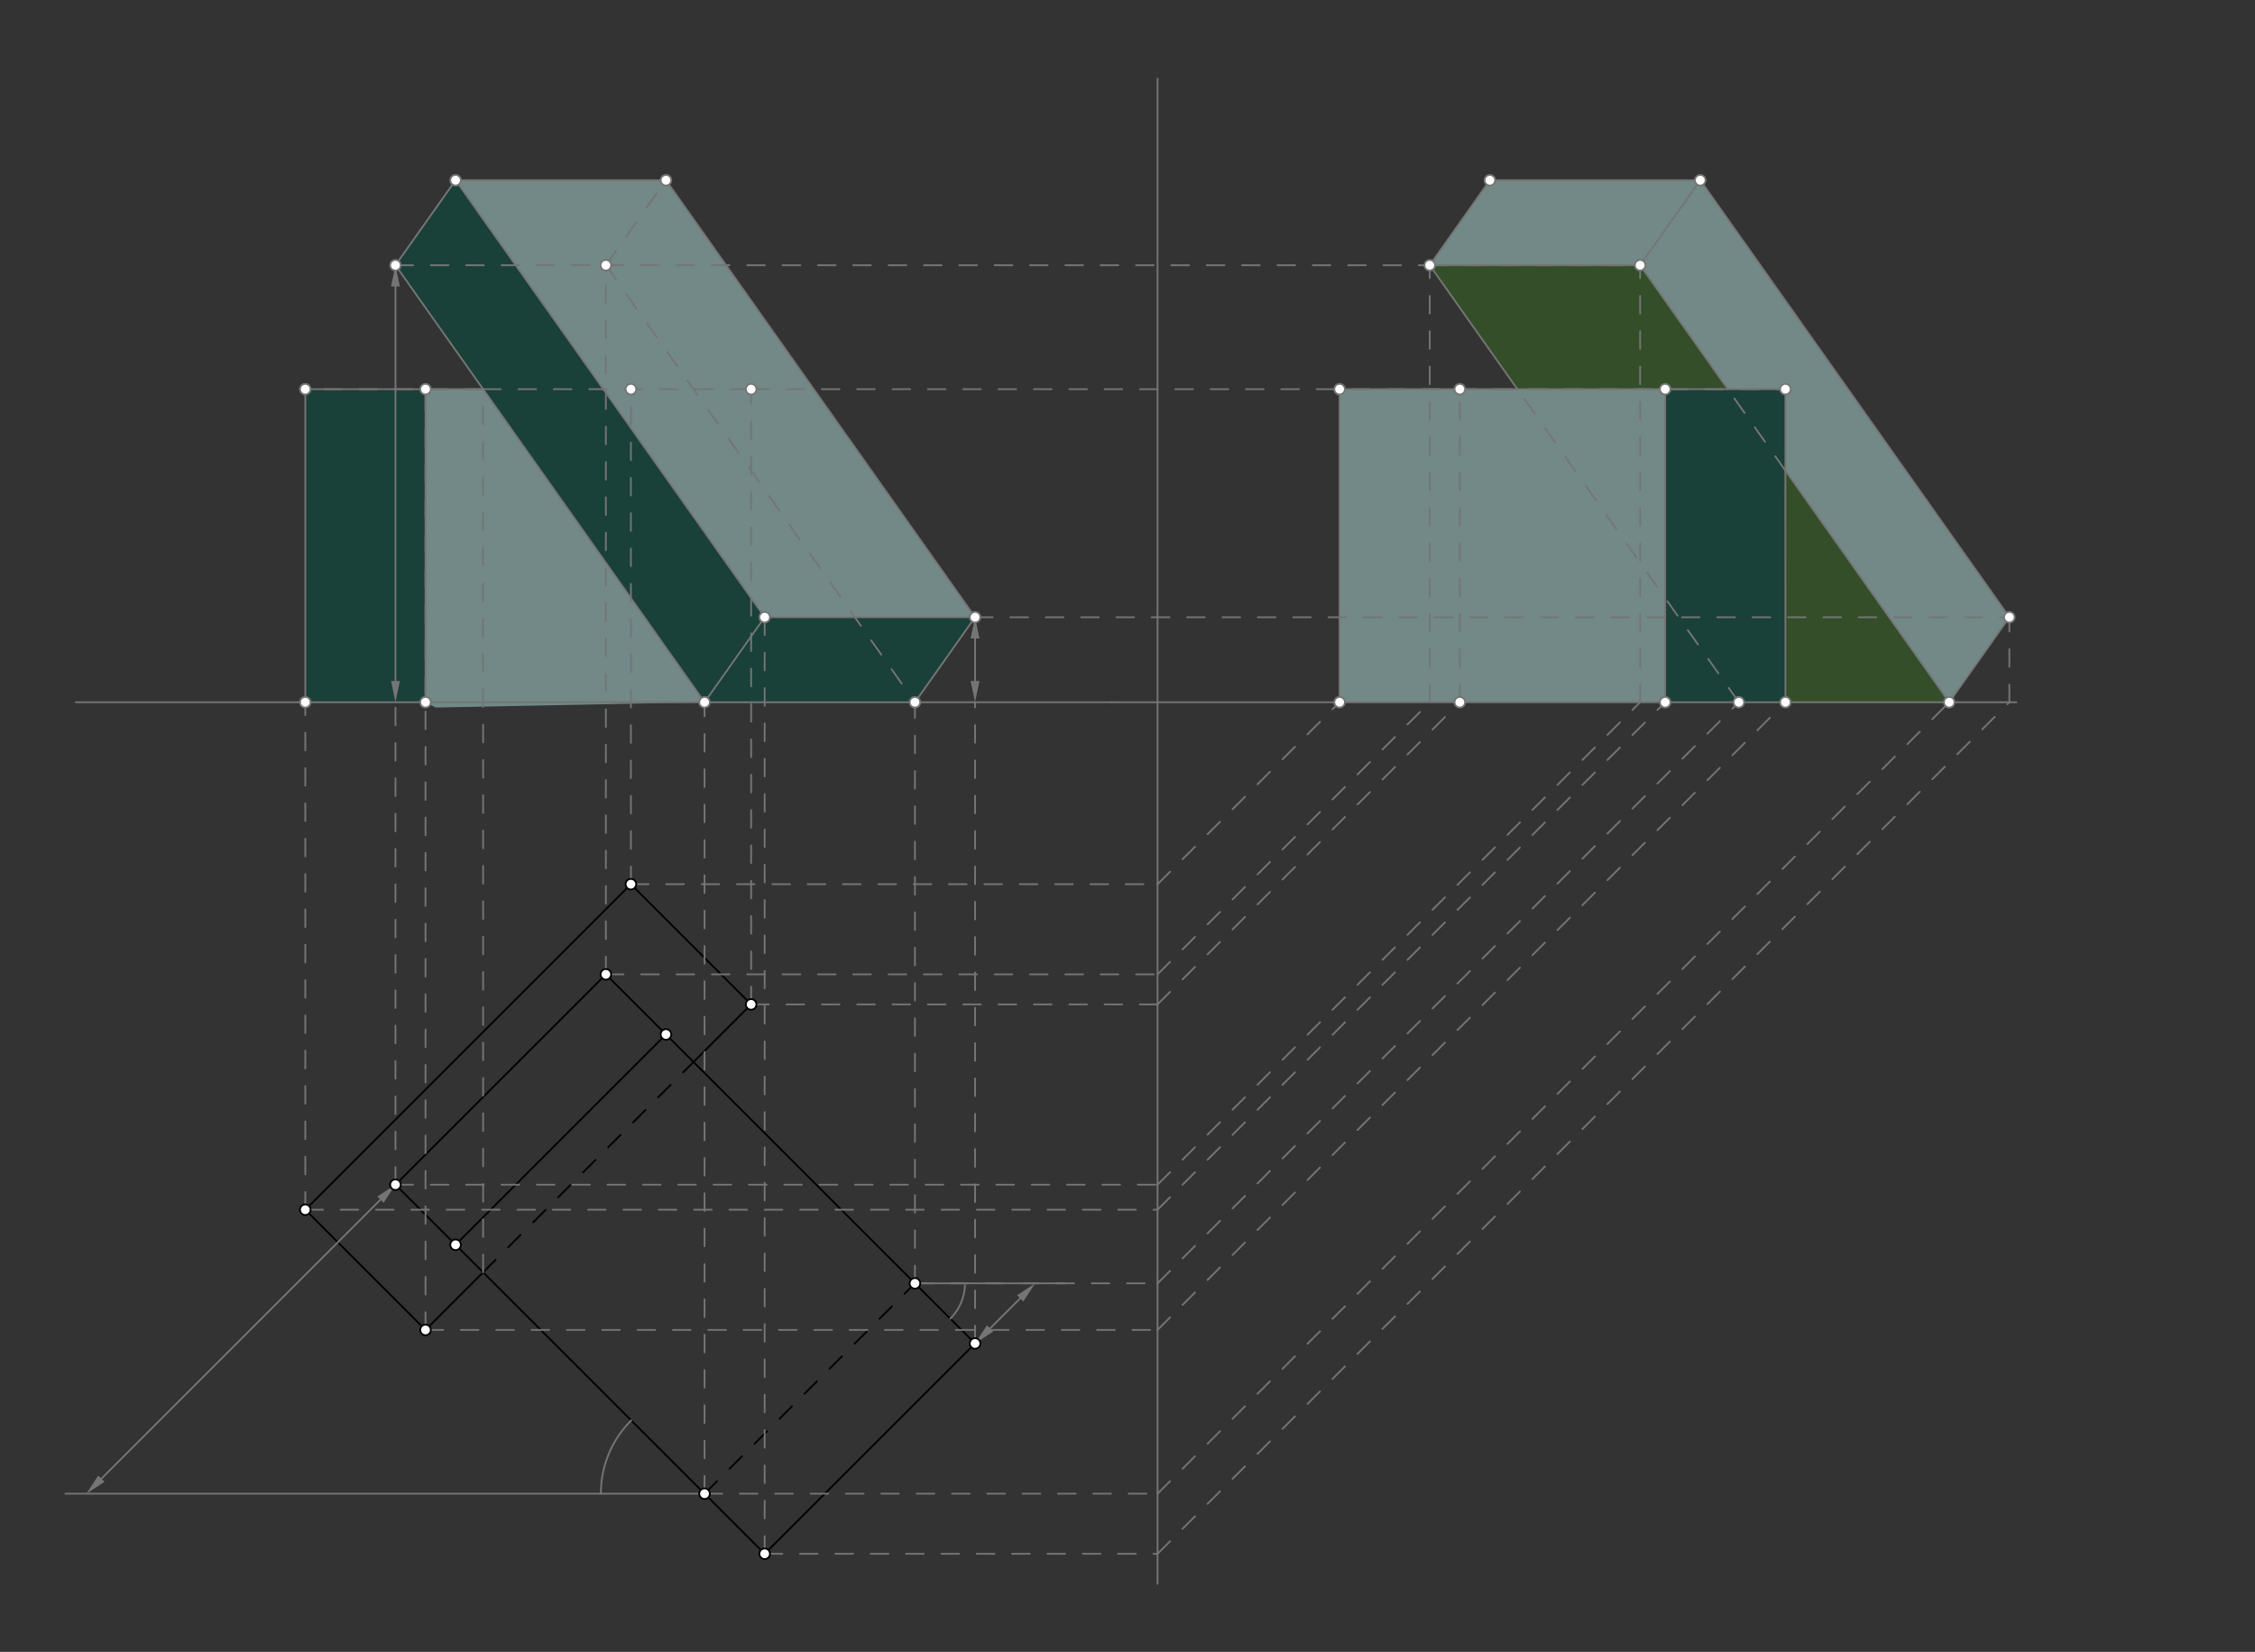 <svg xmlns="http://www.w3.org/2000/svg" class="svg--816" height="100%" preserveAspectRatio="xMidYMid meet" viewBox="0 0 1276 935" width="100%"><rect x="0" y="0" width="1276" height="935" fill="#333333" stroke="none"/><defs><marker id="marker-arrow" markerHeight="16" markerUnits="userSpaceOnUse" markerWidth="24" orient="auto-start-reverse" refX="24" refY="4" viewBox="0 0 24 8"><path d="M 0 0 L 24 4 L 0 8 z" stroke="inherit"></path></marker></defs><g class="aux-layer--949"></g><g class="main-layer--75a"><g class="element--733"><g fill="#004D40" opacity="0.5"><path d="M 172.748 220.28 L 240.78 220.28 L 240.78 397.469 L 172.748 397.469 L 172.748 220.28 Z" stroke="none"></path></g></g><g class="element--733"><g fill="#004D40" opacity="0.5"><path d="M 223.772 150.126 L 257.788 102.019 L 432.687 349.362 L 398.67 397.469 L 223.772 150.126 Z" stroke="none"></path></g></g><g class="element--733"><g fill="#B2DFDB" opacity="0.5"><path d="M 432.687 349.362 L 551.741 349.362 L 376.842 102.019 L 257.788 102.019 L 432.687 349.362 Z" stroke="none"></path></g></g><g class="element--733"><g fill="#004D40" opacity="0.5"><path d="M 398.67 397.469 L 432.687 349.362 L 551.741 349.362 L 517.724 397.469 L 398.67 397.469 Z" stroke="none"></path></g></g><g class="element--733"><g fill="#B2DFDB" opacity="0.5"><path d="M 240.78 397.469 L 240.78 220.28 L 273.378 220.28 L 398.67 397.469 L 246.5 400.469 Z" stroke="none"></path></g></g><g class="element--733"><g fill="#B2DFDB" opacity="0.5"><path d="M 758 220.28 L 942.252 220.28 L 942.252 397.469 L 758 397.469 L 758 220.28 Z" stroke="none"></path></g></g><g class="element--733"><g fill="#004D40" opacity="0.5"><path d="M 942.252 220.28 L 1010.283 220.28 L 1010.283 397.469 L 942.252 397.469 L 942.252 220.28 Z" stroke="none"></path></g></g><g class="element--733"><g fill="#33691E" opacity="0.5"><path d="M 809.025 150.126 L 928.079 150.126 L 977.685 220.28 L 858.631 220.28 L 809.025 150.126 Z" stroke="none"></path></g></g><g class="element--733"><g fill="#33691E" opacity="0.5"><path d="M 1010.283 266.381 L 1102.977 397.469 L 1010.283 397.469 L 1009.5 267.469 Z" stroke="none"></path></g></g><g class="element--733"><g fill="#B2DFDB" opacity="0.5"><path d="M 809.025 150.126 L 843.041 102.019 L 962.095 102.019 L 1136.994 349.362 L 1102.977 397.469 L 1010.283 266.381 L 1010.283 220.28 L 977.685 220.28 L 928.079 150.126 L 809.025 150.126 Z" stroke="none"></path></g></g><g class="element--733"><line stroke="#000000" stroke-dasharray="none" stroke-linecap="round" stroke-width="1" x1="425.031" x2="357" y1="568.5" y2="500.469"></line></g><g class="element--733"><line stroke="#000000" stroke-dasharray="none" stroke-linecap="round" stroke-width="1" x1="357" x2="172.748" y1="500.469" y2="684.721"></line></g><g class="element--733"><line stroke="#000000" stroke-dasharray="none" stroke-linecap="round" stroke-width="1" x1="172.748" x2="240.78" y1="684.721" y2="752.752"></line></g><g class="element--733"><line stroke="#000000" stroke-dasharray="none" stroke-linecap="round" stroke-width="1" x1="223.772" x2="342.826" y1="670.547" y2="551.493"></line></g><g class="element--733"><line stroke="#000000" stroke-dasharray="none" stroke-linecap="round" stroke-width="1" x1="342.826" x2="376.841" y1="551.493" y2="585.509"></line></g><g class="element--733"><line stroke="#000000" stroke-dasharray="none" stroke-linecap="round" stroke-width="1" x1="376.841" x2="257.787" y1="585.509" y2="704.563"></line></g><g class="element--733"><line stroke="#000000" stroke-dasharray="none" stroke-linecap="round" stroke-width="1" x1="257.787" x2="432.687" y1="704.563" y2="879.462"></line></g><g class="element--733"><line stroke="#000000" stroke-dasharray="none" stroke-linecap="round" stroke-width="1" x1="376.841" x2="551.741" y1="585.509" y2="760.408"></line></g><g class="element--733"><line stroke="#000000" stroke-dasharray="none" stroke-linecap="round" stroke-width="1" x1="551.741" x2="432.687" y1="760.408" y2="879.462"></line></g><g class="element--733"><line stroke="#000000" stroke-dasharray="none" stroke-linecap="round" stroke-width="1" x1="240.78" x2="273.378" y1="752.752" y2="720.154"></line></g><g class="element--733"><line stroke="#000000" stroke-dasharray="none" stroke-linecap="round" stroke-width="1" x1="392.432" x2="425.031" y1="601.1" y2="568.5"></line></g><g class="element--733"><line stroke="#000000" stroke-dasharray="10" stroke-linecap="round" stroke-width="1" x1="273.378" x2="392.432" y1="720.154" y2="601.1"></line></g><g class="element--733"><line stroke="#000000" stroke-dasharray="none" stroke-linecap="round" stroke-width="1" x1="257.787" x2="223.772" y1="704.563" y2="670.547"></line></g><g class="element--733"><line stroke="#000000" stroke-dasharray="10" stroke-linecap="round" stroke-width="1" x1="398.67" x2="517.724" y1="845.446" y2="726.392"></line></g><g class="element--733"><line stroke="#757575" stroke-dasharray="none" stroke-linecap="round" stroke-width="1" x1="43" x2="629" y1="397.469" y2="397.469"></line></g><g class="element--733"><line stroke="#757575" stroke-dasharray="10" stroke-linecap="round" stroke-width="1" x1="398.67" x2="398.67" y1="845.446" y2="397.469"></line></g><g class="element--733"><line stroke="#757575" stroke-dasharray="10" stroke-linecap="round" stroke-width="1" x1="517.724" x2="517.724" y1="726.392" y2="397.469"></line></g><g class="element--733"><line stroke="#757575" stroke-dasharray="none" stroke-linecap="round" stroke-width="1" x1="398.67" x2="37" y1="845.446" y2="845.446"></line></g><g class="element--733"><path d="M 340 845.446 A 58.67 58.67 0 0 1 357.184 803.96" fill="none" stroke="#757575" stroke-dasharray="none" stroke-linecap="round" stroke-width="1"></path></g><g class="element--733"><line stroke="#757575" stroke-dasharray="none" stroke-linecap="round" stroke-width="1" x1="215.286" x2="57.359" y1="679.033" y2="836.96"></line><path d="M223.772,670.547 l12,2.5 l0,-5 z" fill="#757575" stroke="#757575" stroke-width="0" transform="rotate(135, 223.772, 670.547)"></path><path d="M48.873,845.446 l12,2.5 l0,-5 z" fill="#757575" stroke="#757575" stroke-width="0" transform="rotate(315, 48.873, 845.446)"></path></g><g class="element--733"><line stroke="#757575" stroke-dasharray="10" stroke-linecap="round" stroke-width="1" x1="223.772" x2="223.772" y1="670.547" y2="397.469"></line></g><g class="element--733"><line stroke="#757575" stroke-dasharray="none" stroke-linecap="round" stroke-width="1" x1="223.772" x2="223.772" y1="385.469" y2="162.126"></line><path d="M223.772,397.469 l12,2.5 l0,-5 z" fill="#757575" stroke="#757575" stroke-width="0" transform="rotate(270, 223.772, 397.469)"></path><path d="M223.772,150.126 l12,2.5 l0,-5 z" fill="#757575" stroke="#757575" stroke-width="0" transform="rotate(90, 223.772, 150.126)"></path></g><g class="element--733"><line stroke="#757575" stroke-dasharray="10" stroke-linecap="round" stroke-width="1" x1="223.772" x2="342.826" y1="150.126" y2="150.126"></line></g><g class="element--733"><line stroke="#757575" stroke-dasharray="10" stroke-linecap="round" stroke-width="1" x1="342.826" x2="342.826" y1="551.493" y2="150.126"></line></g><g class="element--733"><line stroke="#757575" stroke-dasharray="none" stroke-linecap="round" stroke-width="1" x1="517.724" x2="603" y1="726.392" y2="726.392"></line></g><g class="element--733"><path d="M 546 727.469 A 28.297 28.297 0 0 1 537.733 746.4" fill="none" stroke="#757575" stroke-dasharray="none" stroke-linecap="round" stroke-width="1"></path></g><g class="element--733"><line stroke="#757575" stroke-dasharray="none" stroke-linecap="round" stroke-width="1" x1="560.226" x2="577.272" y1="751.923" y2="734.877"></line><path d="M551.741,760.408 l12,2.5 l0,-5 z" fill="#757575" stroke="#757575" stroke-width="0" transform="rotate(315, 551.741, 760.408)"></path><path d="M585.757,726.392 l12,2.5 l0,-5 z" fill="#757575" stroke="#757575" stroke-width="0" transform="rotate(135, 585.757, 726.392)"></path></g><g class="element--733"><line stroke="#757575" stroke-dasharray="10" stroke-linecap="round" stroke-width="1" x1="551.741" x2="551.741" y1="760.408" y2="397.469"></line></g><g class="element--733"><line stroke="#757575" stroke-dasharray="none" stroke-linecap="round" stroke-width="1" x1="551.741" x2="551.741" y1="385.469" y2="361.362"></line><path d="M551.741,397.469 l12,2.5 l0,-5 z" fill="#757575" stroke="#757575" stroke-width="0" transform="rotate(270, 551.741, 397.469)"></path><path d="M551.741,349.362 l12,2.5 l0,-5 z" fill="#757575" stroke="#757575" stroke-width="0" transform="rotate(90, 551.741, 349.362)"></path></g><g class="element--733"><line stroke="#757575" stroke-dasharray="none" stroke-linecap="round" stroke-width="1" x1="551.741" x2="432.687" y1="349.362" y2="349.362"></line></g><g class="element--733"><line stroke="#757575" stroke-dasharray="10" stroke-linecap="round" stroke-width="1" x1="432.687" x2="432.687" y1="879.462" y2="349.362"></line></g><g class="element--733"><line stroke="#757575" stroke-dasharray="none" stroke-linecap="round" stroke-width="1" x1="398.67" x2="223.772" y1="397.469" y2="150.126"></line></g><g class="element--733"><line stroke="#757575" stroke-dasharray="none" stroke-linecap="round" stroke-width="1" x1="398.67" x2="432.687" y1="397.469" y2="349.362"></line></g><g class="element--733"><line stroke="#757575" stroke-dasharray="none" stroke-linecap="round" stroke-width="1" x1="517.724" x2="551.741" y1="397.469" y2="349.362"></line></g><g class="element--733"><line stroke="#757575" stroke-dasharray="none" stroke-linecap="round" stroke-width="1" x1="432.687" x2="257.788" y1="349.362" y2="102.019"></line></g><g class="element--733"><line stroke="#757575" stroke-dasharray="none" stroke-linecap="round" stroke-width="1" x1="223.772" x2="257.788" y1="150.126" y2="102.019"></line></g><g class="element--733"><line stroke="#757575" stroke-dasharray="none" stroke-linecap="round" stroke-width="1" x1="257.788" x2="376.842" y1="102.019" y2="102.019"></line></g><g class="element--733"><line stroke="#757575" stroke-dasharray="none" stroke-linecap="round" stroke-width="1" x1="551.741" x2="376.842" y1="349.362" y2="102.019"></line></g><g class="element--733"><line stroke="#757575" stroke-dasharray="10" stroke-linecap="round" stroke-width="1" x1="342.826" x2="376.842" y1="150.126" y2="102.019"></line></g><g class="element--733"><line stroke="#757575" stroke-dasharray="10" stroke-linecap="round" stroke-width="1" x1="342.826" x2="517.724" y1="150.126" y2="397.469"></line></g><g class="element--733"><line stroke="#757575" stroke-dasharray="10" stroke-linecap="round" stroke-width="1" x1="273.378" x2="273.378" y1="720.154" y2="220.28"></line></g><g class="element--733"><line stroke="#757575" stroke-dasharray="10" stroke-linecap="round" stroke-width="1" x1="273.378" x2="172.748" y1="220.28" y2="220.28"></line></g><g class="element--733"><line stroke="#757575" stroke-dasharray="10" stroke-linecap="round" stroke-width="1" x1="172.748" x2="172.748" y1="684.721" y2="397.469"></line></g><g class="element--733"><line stroke="#757575" stroke-dasharray="none" stroke-linecap="round" stroke-width="1" x1="172.748" x2="172.748" y1="397.469" y2="220.28"></line></g><g class="element--733"><line stroke="#757575" stroke-dasharray="10" stroke-linecap="round" stroke-width="1" x1="240.78" x2="240.78" y1="752.752" y2="220.28"></line></g><g class="element--733"><line stroke="#757575" stroke-dasharray="10" stroke-linecap="round" stroke-width="1" x1="273.378" x2="425.031" y1="220.28" y2="220.28"></line></g><g class="element--733"><line stroke="#757575" stroke-dasharray="10" stroke-linecap="round" stroke-width="1" x1="425.031" x2="425.031" y1="568.5" y2="220.28"></line></g><g class="element--733"><line stroke="#757575" stroke-dasharray="10" stroke-linecap="round" stroke-width="1" x1="357" x2="357" y1="500.469" y2="220.28"></line></g><g class="element--733"><line stroke="#757575" stroke-dasharray="none" stroke-linecap="round" stroke-width="1" x1="240.78" x2="240.78" y1="397.469" y2="220.28"></line></g><g class="element--733"><line stroke="#757575" stroke-dasharray="none" stroke-linecap="round" stroke-width="1" x1="172.748" x2="273.378" y1="220.28" y2="220.28"></line></g><g class="element--733"><line stroke="#757575" stroke-dasharray="none" stroke-linecap="round" stroke-width="1" x1="629" x2="1141" y1="397.469" y2="397.469"></line></g><g class="element--733"><line stroke="#757575" stroke-dasharray="none" stroke-linecap="round" stroke-width="1" x1="655" x2="655" y1="44.469" y2="896.469"></line></g><g class="element--733"><line stroke="#757575" stroke-dasharray="10" stroke-linecap="round" stroke-width="1" x1="357" x2="655" y1="500.469" y2="500.469"></line></g><g class="element--733"><line stroke="#757575" stroke-dasharray="10" stroke-linecap="round" stroke-width="1" x1="655" x2="758" y1="500.469" y2="397.469"></line></g><g class="element--733"><line stroke="#757575" stroke-dasharray="10" stroke-linecap="round" stroke-width="1" x1="425.031" x2="655" y1="568.5" y2="568.5"></line></g><g class="element--733"><line stroke="#757575" stroke-dasharray="10" stroke-linecap="round" stroke-width="1" x1="655" x2="826.031" y1="568.5" y2="397.469"></line></g><g class="element--733"><line stroke="#757575" stroke-dasharray="10" stroke-linecap="round" stroke-width="1" x1="172.748" x2="655" y1="684.721" y2="684.721"></line></g><g class="element--733"><line stroke="#757575" stroke-dasharray="10" stroke-linecap="round" stroke-width="1" x1="655" x2="942.252" y1="684.721" y2="397.469"></line></g><g class="element--733"><line stroke="#757575" stroke-dasharray="10" stroke-linecap="round" stroke-width="1" x1="240.78" x2="655" y1="752.752" y2="752.752"></line></g><g class="element--733"><line stroke="#757575" stroke-dasharray="10" stroke-linecap="round" stroke-width="1" x1="655" x2="1010.283" y1="752.752" y2="397.469"></line></g><g class="element--733"><line stroke="#757575" stroke-dasharray="10" stroke-linecap="round" stroke-width="1" x1="425.031" x2="1010.283" y1="220.28" y2="220.28"></line></g><g class="element--733"><line stroke="#757575" stroke-dasharray="none" stroke-linecap="round" stroke-width="1" x1="1010.283" x2="1010.283" y1="397.469" y2="220.28"></line></g><g class="element--733"><line stroke="#757575" stroke-dasharray="none" stroke-linecap="round" stroke-width="1" x1="942.252" x2="942.252" y1="397.469" y2="220.28"></line></g><g class="element--733"><line stroke="#757575" stroke-dasharray="10" stroke-linecap="round" stroke-width="1" x1="826.031" x2="826.031" y1="397.469" y2="220.28"></line></g><g class="element--733"><line stroke="#757575" stroke-dasharray="none" stroke-linecap="round" stroke-width="1" x1="758" x2="758" y1="397.469" y2="220.28"></line></g><g class="element--733"><line stroke="#757575" stroke-dasharray="none" stroke-linecap="round" stroke-width="1" x1="758" x2="1010.283" y1="220.28" y2="220.28"></line></g><g class="element--733"><line stroke="#757575" stroke-dasharray="10" stroke-linecap="round" stroke-width="1" x1="517.724" x2="655" y1="726.392" y2="726.392"></line></g><g class="element--733"><line stroke="#757575" stroke-dasharray="10" stroke-linecap="round" stroke-width="1" x1="655" x2="983.923" y1="726.392" y2="397.469"></line></g><g class="element--733"><line stroke="#757575" stroke-dasharray="10" stroke-linecap="round" stroke-width="1" x1="398.67" x2="655" y1="845.446" y2="845.446"></line></g><g class="element--733"><line stroke="#757575" stroke-dasharray="10" stroke-linecap="round" stroke-width="1" x1="655" x2="1102.977" y1="845.446" y2="397.469"></line></g><g class="element--733"><line stroke="#757575" stroke-dasharray="10" stroke-linecap="round" stroke-width="1" x1="342.826" x2="655" y1="551.493" y2="551.493"></line></g><g class="element--733"><line stroke="#757575" stroke-dasharray="10" stroke-linecap="round" stroke-width="1" x1="655" x2="809.025" y1="551.493" y2="397.469"></line></g><g class="element--733"><line stroke="#757575" stroke-dasharray="10" stroke-linecap="round" stroke-width="1" x1="342.826" x2="809.025" y1="150.126" y2="150.126"></line></g><g class="element--733"><line stroke="#757575" stroke-dasharray="10" stroke-linecap="round" stroke-width="1" x1="809.025" x2="809.025" y1="397.469" y2="150.126"></line></g><g class="element--733"><line stroke="#757575" stroke-dasharray="10" stroke-linecap="round" stroke-width="1" x1="223.772" x2="655" y1="670.547" y2="670.547"></line></g><g class="element--733"><line stroke="#757575" stroke-dasharray="10" stroke-linecap="round" stroke-width="1" x1="655" x2="928.079" y1="670.547" y2="397.469"></line></g><g class="element--733"><line stroke="#757575" stroke-dasharray="10" stroke-linecap="round" stroke-width="1" x1="809.025" x2="928.079" y1="150.126" y2="150.126"></line></g><g class="element--733"><line stroke="#757575" stroke-dasharray="10" stroke-linecap="round" stroke-width="1" x1="928.079" x2="928.079" y1="397.469" y2="150.126"></line></g><g class="element--733"><line stroke="#757575" stroke-dasharray="none" stroke-linecap="round" stroke-width="1" x1="1102.977" x2="1010.283" y1="397.469" y2="266.381"></line></g><g class="element--733"><line stroke="#757575" stroke-dasharray="10" stroke-linecap="round" stroke-width="1" x1="1010.283" x2="977.685" y1="266.381" y2="220.28"></line></g><g class="element--733"><line stroke="#757575" stroke-dasharray="none" stroke-linecap="round" stroke-width="1" x1="977.685" x2="928.079" y1="220.28" y2="150.126"></line></g><g class="element--733"><line stroke="#757575" stroke-dasharray="10" stroke-linecap="round" stroke-width="1" x1="983.923" x2="858.631" y1="397.469" y2="220.28"></line></g><g class="element--733"><line stroke="#757575" stroke-dasharray="none" stroke-linecap="round" stroke-width="1" x1="858.631" x2="809.025" y1="220.28" y2="150.126"></line></g><g class="element--733"><line stroke="#757575" stroke-dasharray="none" stroke-linecap="round" stroke-width="1" x1="809.025" x2="928.079" y1="150.126" y2="150.126"></line></g><g class="element--733"><line stroke="#757575" stroke-dasharray="10" stroke-linecap="round" stroke-width="1" x1="432.687" x2="655" y1="879.462" y2="879.462"></line></g><g class="element--733"><line stroke="#757575" stroke-dasharray="10" stroke-linecap="round" stroke-width="1" x1="655" x2="1136.994" y1="879.462" y2="397.469"></line></g><g class="element--733"><line stroke="#757575" stroke-dasharray="10" stroke-linecap="round" stroke-width="1" x1="551.741" x2="1136.994" y1="349.362" y2="349.362"></line></g><g class="element--733"><line stroke="#757575" stroke-dasharray="10" stroke-linecap="round" stroke-width="1" x1="1136.994" x2="1136.994" y1="397.469" y2="349.362"></line></g><g class="element--733"><line stroke="#757575" stroke-dasharray="none" stroke-linecap="round" stroke-width="1" x1="1102.977" x2="1136.994" y1="397.469" y2="349.362"></line></g><g class="element--733"><line stroke="#757575" stroke-dasharray="none" stroke-linecap="round" stroke-width="1" x1="1136.994" x2="962.095" y1="349.362" y2="102.019"></line></g><g class="element--733"><line stroke="#757575" stroke-dasharray="none" stroke-linecap="round" stroke-width="1" x1="928.079" x2="962.095" y1="150.126" y2="102.019"></line></g><g class="element--733"><line stroke="#757575" stroke-dasharray="none" stroke-linecap="round" stroke-width="1" x1="962.095" x2="843.041" y1="102.019" y2="102.019"></line></g><g class="element--733"><line stroke="#757575" stroke-dasharray="none" stroke-linecap="round" stroke-width="1" x1="809.025" x2="843.041" y1="150.126" y2="102.019"></line></g><g class="element--733"><circle cx="357" cy="500.469" r="3" stroke="#000000" stroke-width="1" fill="#ffffff"></circle>}</g><g class="element--733"><circle cx="425.031" cy="568.5" r="3" stroke="#000000" stroke-width="1" fill="#ffffff"></circle>}</g><g class="element--733"><circle cx="172.748" cy="684.721" r="3" stroke="#000000" stroke-width="1" fill="#ffffff"></circle>}</g><g class="element--733"><circle cx="240.78" cy="752.752" r="3" stroke="#000000" stroke-width="1" fill="#ffffff"></circle>}</g><g class="element--733"><circle cx="223.772" cy="670.547" r="3" stroke="#000000" stroke-width="1" fill="#ffffff"></circle>}</g><g class="element--733"><circle cx="342.826" cy="551.493" r="3" stroke="#000000" stroke-width="1" fill="#ffffff"></circle>}</g><g class="element--733"><circle cx="257.787" cy="704.563" r="3" stroke="#000000" stroke-width="1" fill="#ffffff"></circle>}</g><g class="element--733"><circle cx="376.841" cy="585.509" r="3" stroke="#000000" stroke-width="1" fill="#ffffff"></circle>}</g><g class="element--733"><circle cx="432.687" cy="879.462" r="3" stroke="#000000" stroke-width="1" fill="#ffffff"></circle>}</g><g class="element--733"><circle cx="551.741" cy="760.408" r="3" stroke="#000000" stroke-width="1" fill="#ffffff"></circle>}</g><g class="element--733"><circle cx="398.67" cy="845.446" r="3" stroke="#000000" stroke-width="1" fill="#ffffff"></circle>}</g><g class="element--733"><circle cx="517.724" cy="726.392" r="3" stroke="#000000" stroke-width="1" fill="#ffffff"></circle>}</g><g class="element--733"><circle cx="398.67" cy="397.469" r="3" stroke="#757575" stroke-width="1" fill="#ffffff"></circle>}</g><g class="element--733"><circle cx="517.724" cy="397.469" r="3" stroke="#757575" stroke-width="1" fill="#ffffff"></circle>}</g><g class="element--733"><circle cx="223.772" cy="150.126" r="3" stroke="#757575" stroke-width="1" fill="#ffffff"></circle>}</g><g class="element--733"><circle cx="342.826" cy="150.126" r="3" stroke="#757575" stroke-width="1" fill="#ffffff"></circle>}</g><g class="element--733"><circle cx="551.741" cy="349.362" r="3" stroke="#757575" stroke-width="1" fill="#ffffff"></circle>}</g><g class="element--733"><circle cx="432.687" cy="349.362" r="3" stroke="#757575" stroke-width="1" fill="#ffffff"></circle>}</g><g class="element--733"><circle cx="257.788" cy="102.019" r="3" stroke="#757575" stroke-width="1" fill="#ffffff"></circle>}</g><g class="element--733"><circle cx="376.842" cy="102.019" r="3" stroke="#757575" stroke-width="1" fill="#ffffff"></circle>}</g><g class="element--733"><circle cx="172.748" cy="220.28" r="3" stroke="#757575" stroke-width="1" fill="#ffffff"></circle>}</g><g class="element--733"><circle cx="172.748" cy="397.469" r="3" stroke="#757575" stroke-width="1" fill="#ffffff"></circle>}</g><g class="element--733"><circle cx="240.78" cy="220.28" r="3" stroke="#757575" stroke-width="1" fill="#ffffff"></circle>}</g><g class="element--733"><circle cx="240.78" cy="397.469" r="3" stroke="#757575" stroke-width="1" fill="#ffffff"></circle>}</g><g class="element--733"><circle cx="357" cy="220.28" r="3" stroke="#757575" stroke-width="1" fill="#ffffff"></circle>}</g><g class="element--733"><circle cx="425.031" cy="220.28" r="3" stroke="#757575" stroke-width="1" fill="#ffffff"></circle>}</g><g class="element--733"><circle cx="758" cy="397.469" r="3" stroke="#757575" stroke-width="1" fill="#ffffff"></circle>}</g><g class="element--733"><circle cx="826.031" cy="397.469" r="3" stroke="#757575" stroke-width="1" fill="#ffffff"></circle>}</g><g class="element--733"><circle cx="942.252" cy="397.469" r="3" stroke="#757575" stroke-width="1" fill="#ffffff"></circle>}</g><g class="element--733"><circle cx="1010.283" cy="397.469" r="3" stroke="#757575" stroke-width="1" fill="#ffffff"></circle>}</g><g class="element--733"><circle cx="1010.283" cy="220.28" r="3" stroke="#757575" stroke-width="1" fill="#ffffff"></circle>}</g><g class="element--733"><circle cx="942.252" cy="220.28" r="3" stroke="#757575" stroke-width="1" fill="#ffffff"></circle>}</g><g class="element--733"><circle cx="826.031" cy="220.28" r="3" stroke="#757575" stroke-width="1" fill="#ffffff"></circle>}</g><g class="element--733"><circle cx="758" cy="220.28" r="3" stroke="#757575" stroke-width="1" fill="#ffffff"></circle>}</g><g class="element--733"><circle cx="983.923" cy="397.469" r="3" stroke="#757575" stroke-width="1" fill="#ffffff"></circle>}</g><g class="element--733"><circle cx="1102.977" cy="397.469" r="3" stroke="#757575" stroke-width="1" fill="#ffffff"></circle>}</g><g class="element--733"><circle cx="809.025" cy="150.126" r="3" stroke="#757575" stroke-width="1" fill="#ffffff"></circle>}</g><g class="element--733"><circle cx="928.079" cy="150.126" r="3" stroke="#757575" stroke-width="1" fill="#ffffff"></circle>}</g><g class="element--733"><circle cx="1136.994" cy="349.362" r="3" stroke="#757575" stroke-width="1" fill="#ffffff"></circle>}</g><g class="element--733"><circle cx="962.095" cy="102.019" r="3" stroke="#757575" stroke-width="1" fill="#ffffff"></circle>}</g><g class="element--733"><circle cx="843.041" cy="102.019" r="3" stroke="#757575" stroke-width="1" fill="#ffffff"></circle>}</g></g><g class="snaps-layer--ac6"></g><g class="temp-layer--52d"></g></svg>